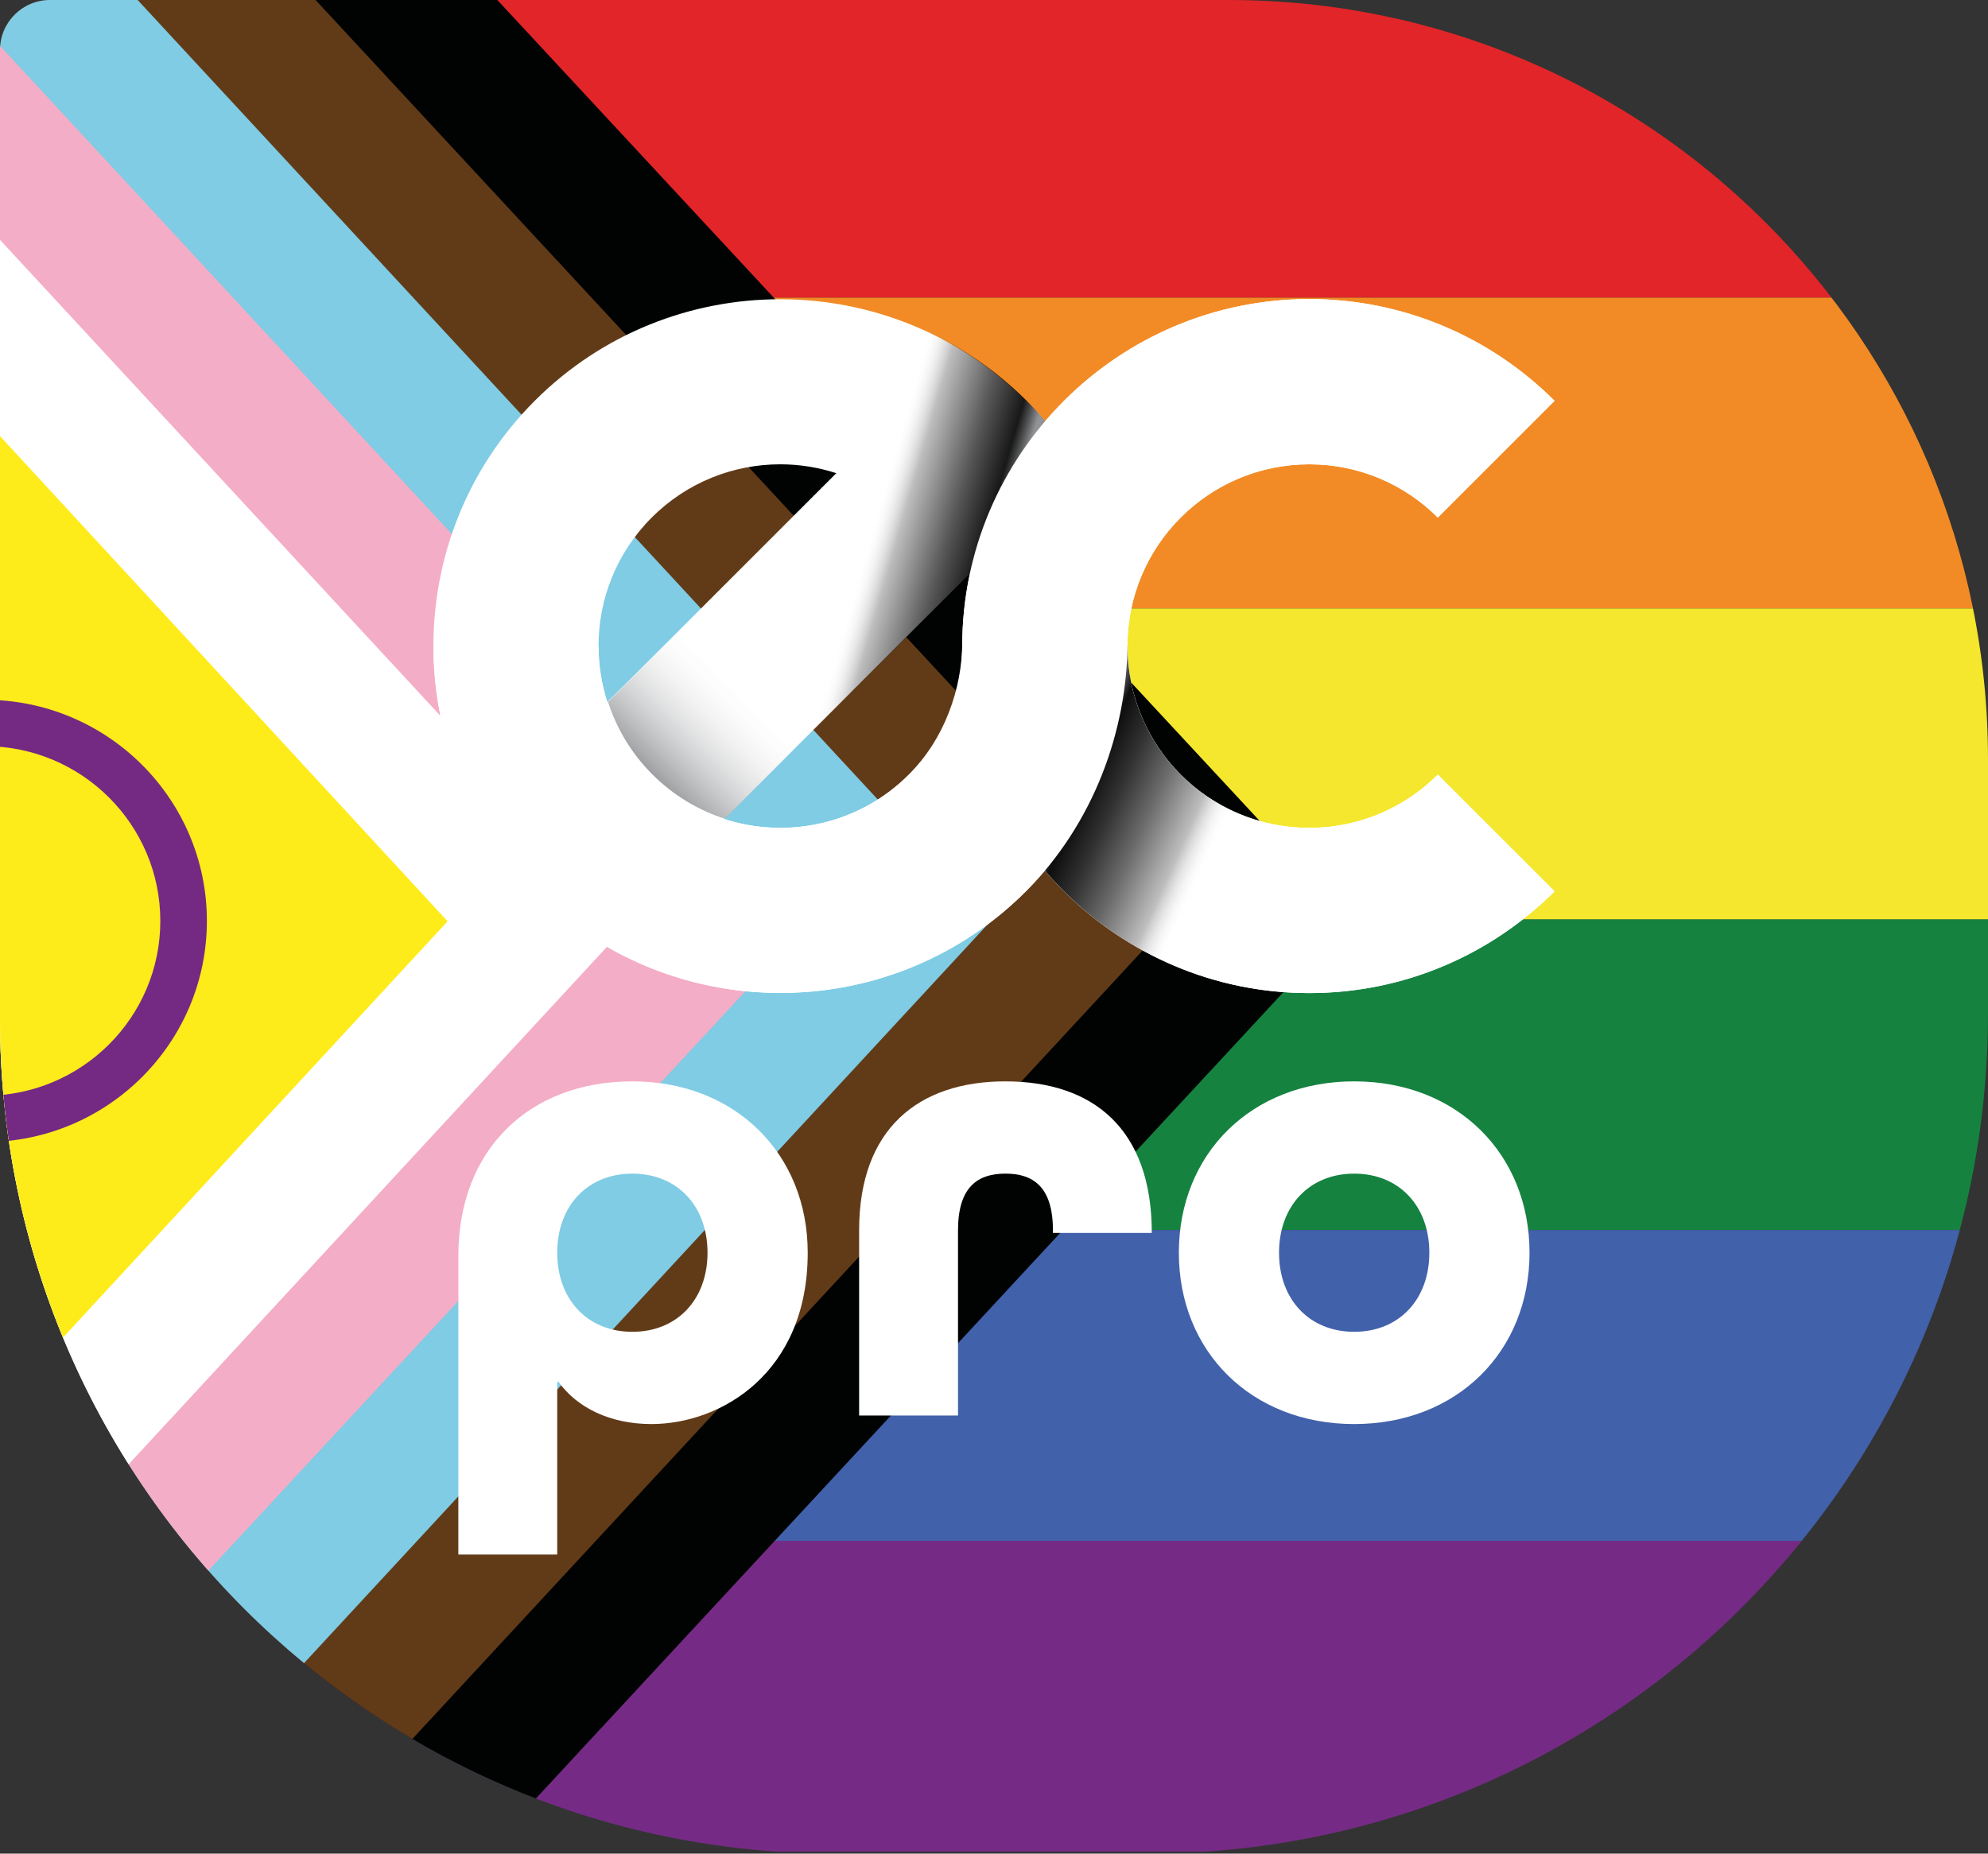 <?xml version="1.0" encoding="UTF-8"?>
<svg id="Layer_1" data-name="Layer 1" xmlns="http://www.w3.org/2000/svg" xmlns:xlink="http://www.w3.org/1999/xlink" version="1.1" viewBox="0 0 118.224 110.256">
  <rect x="0" y="0" width="118.224" height="110.256" fill="#333333" stroke="none"/>
  <defs>
    <style>
      .cls-1 {
        fill: #feeb1a;
      }

      .cls-1, .cls-2, .cls-3, .cls-4, .cls-5, .cls-6, .cls-7, .cls-8, .cls-9, .cls-10, .cls-11, .cls-12, .cls-13, .cls-14, .cls-15, .cls-16, .cls-17, .cls-18 {
        stroke-width: 0px;
      }

      .cls-1, .cls-2, .cls-5, .cls-6, .cls-7, .cls-8, .cls-9, .cls-10, .cls-11, .cls-14, .cls-15, .cls-17, .cls-18 {
        fill-rule: evenodd;
      }

      .cls-2 {
        fill: #e22529;
      }

      .cls-19 {
        clip-path: url(#clippath);
      }

      .cls-3 {
        fill: none;
      }

      .cls-4 {
        fill: url(#linear-gradient);
      }

      .cls-5 {
        fill: #742a82;
      }

      .cls-6 {
        fill: #f28b25;
      }

      .cls-7 {
        fill: #010202;
      }

      .cls-8 {
        fill: #f4adc6;
      }

      .cls-9 {
        fill: #158240;
      }

      .cls-10 {
        fill: #f4e72d;
      }

      .cls-11 {
        fill: #752b85;
      }

      .cls-12 {
        fill: url(#linear-gradient-2);
      }

      .cls-13 {
        fill: url(#linear-gradient-3);
      }

      .cls-14, .cls-16 {
        fill: #fff;
      }

      .cls-15 {
        fill: #4261ab;
      }

      .cls-17 {
        fill: #7fcce4;
      }

      .cls-18 {
        fill: #613b18;
      }
    </style>
    <clipPath id="clippath">
      <path class="cls-3" d="M68.24,110.256h-18.589C22.229,110.256-0,88.027-0,60.605V2.972C-0,1.331,1.33-0,2.972-0h70.086C98.003-0,118.224,20.221,118.224,45.166v15.105c0,27.606-22.379,49.984-49.984,49.984h-0Z"/>
    </clipPath>
    <linearGradient id="linear-gradient" x1="51.8" y1="79.838" x2="59.234" y2="77.7" gradientTransform="translate(0 111.276) scale(1 -1)" gradientUnits="userSpaceOnUse">
      <stop offset=".001" stop-color="#fff" stop-opacity="0"/>
      <stop offset=".216" stop-color="#000" stop-opacity=".254"/>
      <stop offset=".585" stop-color="#000" stop-opacity=".655"/>
      <stop offset=".857" stop-color="#000" stop-opacity=".905"/>
      <stop offset="1" stop-color="#919396"/>
    </linearGradient>
    <linearGradient id="linear-gradient-2" x1="44.209" y1="70.622" x2="38.483" y2="64.895" gradientTransform="translate(0 111.276) scale(1 -1)" gradientUnits="userSpaceOnUse">
      <stop offset="0" stop-color="#fff" stop-opacity="0"/>
      <stop offset="1" stop-color="#919396"/>
    </linearGradient>
    <linearGradient id="linear-gradient-3" x1="72.607" y1="61.786" x2="63.871" y2="65.708" gradientTransform="translate(0 111.276) scale(1 -1)" gradientUnits="userSpaceOnUse">
      <stop offset="0" stop-color="#fff" stop-opacity="0"/>
      <stop offset=".186" stop-color="#000" stop-opacity=".254"/>
      <stop offset=".451" stop-color="#000" stop-opacity=".574"/>
      <stop offset=".684" stop-color="#000" stop-opacity=".806"/>
      <stop offset=".875" stop-color="#000" stop-opacity=".948"/>
      <stop offset="1" stop-color="#919396"/>
    </linearGradient>
  </defs>
  <g id="Layer_1-2" data-name="Layer 1-2">
    <g class="cls-19">
      <g>
        <polygon class="cls-2" points="157.897 -.782 157.897 17.705 -17.149 17.705 -17.149 -.782 157.897 -.782 157.897 -.782"/>
        <polygon class="cls-6" points="157.897 17.705 157.897 36.192 -17.149 36.192 -17.149 17.705 157.897 17.705 157.897 17.705"/>
        <polygon class="cls-9" points="157.897 54.679 157.897 73.166 -17.149 73.166 -17.149 54.679 157.897 54.679 157.897 54.679"/>
        <polygon class="cls-10" points="157.897 36.192 157.897 54.679 -17.149 54.679 -17.149 36.192 157.897 36.192 157.897 36.192"/>
        <polygon class="cls-11" points="157.897 91.653 157.897 110.14 -17.149 110.14 -17.149 91.653 157.897 91.653 157.897 91.653"/>
        <polygon class="cls-15" points="157.897 73.166 157.897 91.653 -17.149 91.653 -17.149 73.166 157.897 73.166 157.897 73.166"/>
        <polygon class="cls-7" points="-17.149 -.782 -17.149 109.895 28.937 110.14 80.342 54.679 28.85 -.782 -17.149 -.782 -17.149 -.782"/>
        <polygon class="cls-18" points="-17.149 -.782 -17.149 110.14 18.313 110.14 69.56 54.801 18.042 -.782 -17.149 -.782 -17.149 -.782"/>
        <polygon class="cls-17" points="-17.149 -.782 -17.149 110.14 7.705 110.14 58.905 54.801 7.463 -.782 -17.149 -.782 -17.149 -.782"/>
        <polygon class="cls-8" points="-17.149 -.782 -17.149 110.14 -3.096 110.14 48.183 54.801 -3.248 -.782 -17.149 -.782 -17.149 -.782"/>
        <polygon class="cls-14" points="-17.149 -.782 -17.149 110.14 -13.639 110.14 37.497 54.801 -13.922 -.782 -17.149 -.782 -17.149 -.782"/>
        <polygon class="cls-1" points="-17.149 7.349 -17.149 102.177 26.617 54.801 -17.149 7.349 -17.149 7.349"/>
        <path class="cls-5" d="M-.903,41.624c7.289,0,13.206,5.895,13.206,13.155s-5.917,13.155-13.206,13.155-13.206-5.895-13.206-13.155,5.918-13.155,13.206-13.155h0ZM-.903,44.383c5.76,0,10.437,4.659,10.437,10.397s-4.677,10.397-10.437,10.397-10.437-4.659-10.437-10.397,4.677-10.397,10.437-10.397h0Z"/>
      </g>
    </g>
    <g>
      <path class="cls-16" d="M37.606,64.321c-6.115,0-10.349,4.038-10.349,10.388v17.758h5.88v-10.271h.078c1.098,1.529,3.058,2.509,5.528,2.509,4.116,0,9.291-3.019,9.291-10.192,0-5.88-4.312-10.192-10.428-10.192ZM37.606,79.218c-2.666,0-4.469-1.921-4.469-4.704s1.803-4.704,4.469-4.704c2.665,0,4.469,1.921,4.469,4.704s-1.804,4.704-4.469,4.704Z"/>
      <path class="cls-16" d="M59.794,64.321c-5.175,0-8.703,2.823-8.703,8.86v11.015h5.881v-11.015c0-2.587,1.176-3.372,2.822-3.372s2.822.784,2.822,3.372v.157h5.88c0-6.194-3.489-9.016-8.703-9.016Z"/>
      <path class="cls-16" d="M80.532,64.321c-6.115,0-10.427,4.312-10.427,10.192s4.312,10.192,10.427,10.192,10.427-4.312,10.427-10.192-4.312-10.192-10.427-10.192ZM80.532,79.218c-2.665,0-4.469-1.921-4.469-4.704s1.804-4.704,4.469-4.704c2.666,0,4.469,1.921,4.469,4.704s-1.803,4.704-4.469,4.704Z"/>
      <path class="cls-16" d="M77.86,49.242c-5.97,0-10.809-4.838-10.812-10.807v-.011c0,.002-0.0.004-0.0.006 0-.021 0-.016 0-.006.003-5.968,4.843-10.806,10.812-10.806,2.986,0,5.689,1.21,7.645,3.167l6.943-6.943c-3.738-3.738-8.898-6.053-14.589-6.053-6.293,0-11.931,2.834-15.719,7.288-.361-.426-.741-.841-1.143-1.242-1.197-1.197-2.507-2.215-3.894-3.056-3.273-1.984-6.981-2.978-10.691-2.98-.003,0-.007-0-.01-0-5.286-0-10.571,2.012-14.596,6.036-4.024,4.024-6.033,9.31-6.032,14.596 0,3.713.991,7.426,2.976,10.701.841,1.387,1.859,2.697,3.056,3.894,1.197,1.197,2.507,2.215,3.894,3.056,7.939,4.812,18.446,3.795,25.297-3.056.402-.402.778-.82,1.14-1.245,3.788,4.456,9.428,7.291,15.722,7.291,5.691,0,10.851-2.315,14.589-6.053l-6.943-6.943c-1.957,1.957-4.66,3.167-7.645,3.167h-0ZM35.594,38.43c-.001-2.767,1.052-5.534,3.163-7.645,2.111-2.111,4.878-3.167,7.645-3.167.003,0,.007 0.0.01 0,1.123.001,2.245.179,3.324.528l-8.526,8.526-5.092,5.092c-.35-1.082-.524-2.208-.524-3.334ZM38.758,46.075c-.157-.156-.307-.317-.452-.48-.29-.327-.556-.667-.799-1.019.243.351.509.692.799,1.019.145.163.295.324.452.48.469.469.971.886,1.499,1.251-.527-.365-1.029-.781-1.499-1.251ZM54.048,46.075c-2.971,2.971-7.239,3.848-10.979,2.639l5.292-5.292,8.326-8.326.997-.997c-.299,1.393-.459,2.837-.46,4.319-0-.004-0-.003-0.0.012,0,2.767-1.064,5.534-3.175,7.645Z"/>
      <path class="cls-4" d="M64.095,27.719c-.841-1.387-1.859-2.697-3.056-3.894s-2.507-2.215-3.894-3.056c-3.273-1.984-6.981-2.978-10.691-2.98v9.82c1.123.001,2.245.179,3.324.528l-8.526,8.526,7.15,6.75,8.326-8.326,7.367-7.367Z"/>
      <path class="cls-12" d="M36.159,41.754c.51,1.576,1.387,3.059,2.639,4.311,1.252,1.252,2.735,2.129,4.311,2.639l5.292-5.292-7.15-6.75-5.092,5.092h0Z"/>
      <path class="cls-16" d="M77.86,49.242c-5.97,0-10.809-4.838-10.812-10.807 0-.004 0-.007 0-.011,0,.002-0.0.004-0.0.006 0-.021 0-.016 0-.006.003-5.968,4.842-10.806,10.812-10.806,2.986,0,5.689,1.21,7.645,3.167l6.943-6.943c-3.738-3.738-8.898-6.053-14.589-6.053-11.378,0-20.63,9.253-20.637,20.629-0-.004-0-.003-0.0.012,0,.02 0.0.016 0.0.008.004,11.378,9.258,20.633,20.637,20.633,5.691,0,10.851-2.315,14.589-6.053l-6.943-6.943c-1.957,1.957-4.66,3.167-7.645,3.167v0Z"/>
      <path class="cls-13" d="M85.506,46.075c-1.957,1.957-4.66,3.167-7.645,3.167-5.971,0-10.812-4.841-10.812-10.812h-9.825c0,11.382,9.255,20.641,20.637,20.641,5.691,0,10.851-2.315,14.589-6.053,0,0-6.943-6.943-6.943-6.943Z"/>
      <path class="cls-16" d="M54.048,46.08c-2.971,2.971-7.239,3.848-10.979,2.639-1.576-.51-3.059-1.387-4.311-2.639-1.252-1.252-2.129-2.735-2.639-4.311-.35-1.082-.524-2.208-.524-3.334h-9.819c0,3.713.991,7.426,2.976,10.701.841,1.387,1.859,2.697,3.056,3.894,1.197,1.197,2.507,2.215,3.894,3.056,7.939,4.812,18.446,3.795,25.297-3.056,4.024-4.024,6.05-9.559,6.05-14.845h-9.825c0,2.767-1.064,5.783-3.175,7.895h0Z"/>
    </g>
  </g>
</svg>
